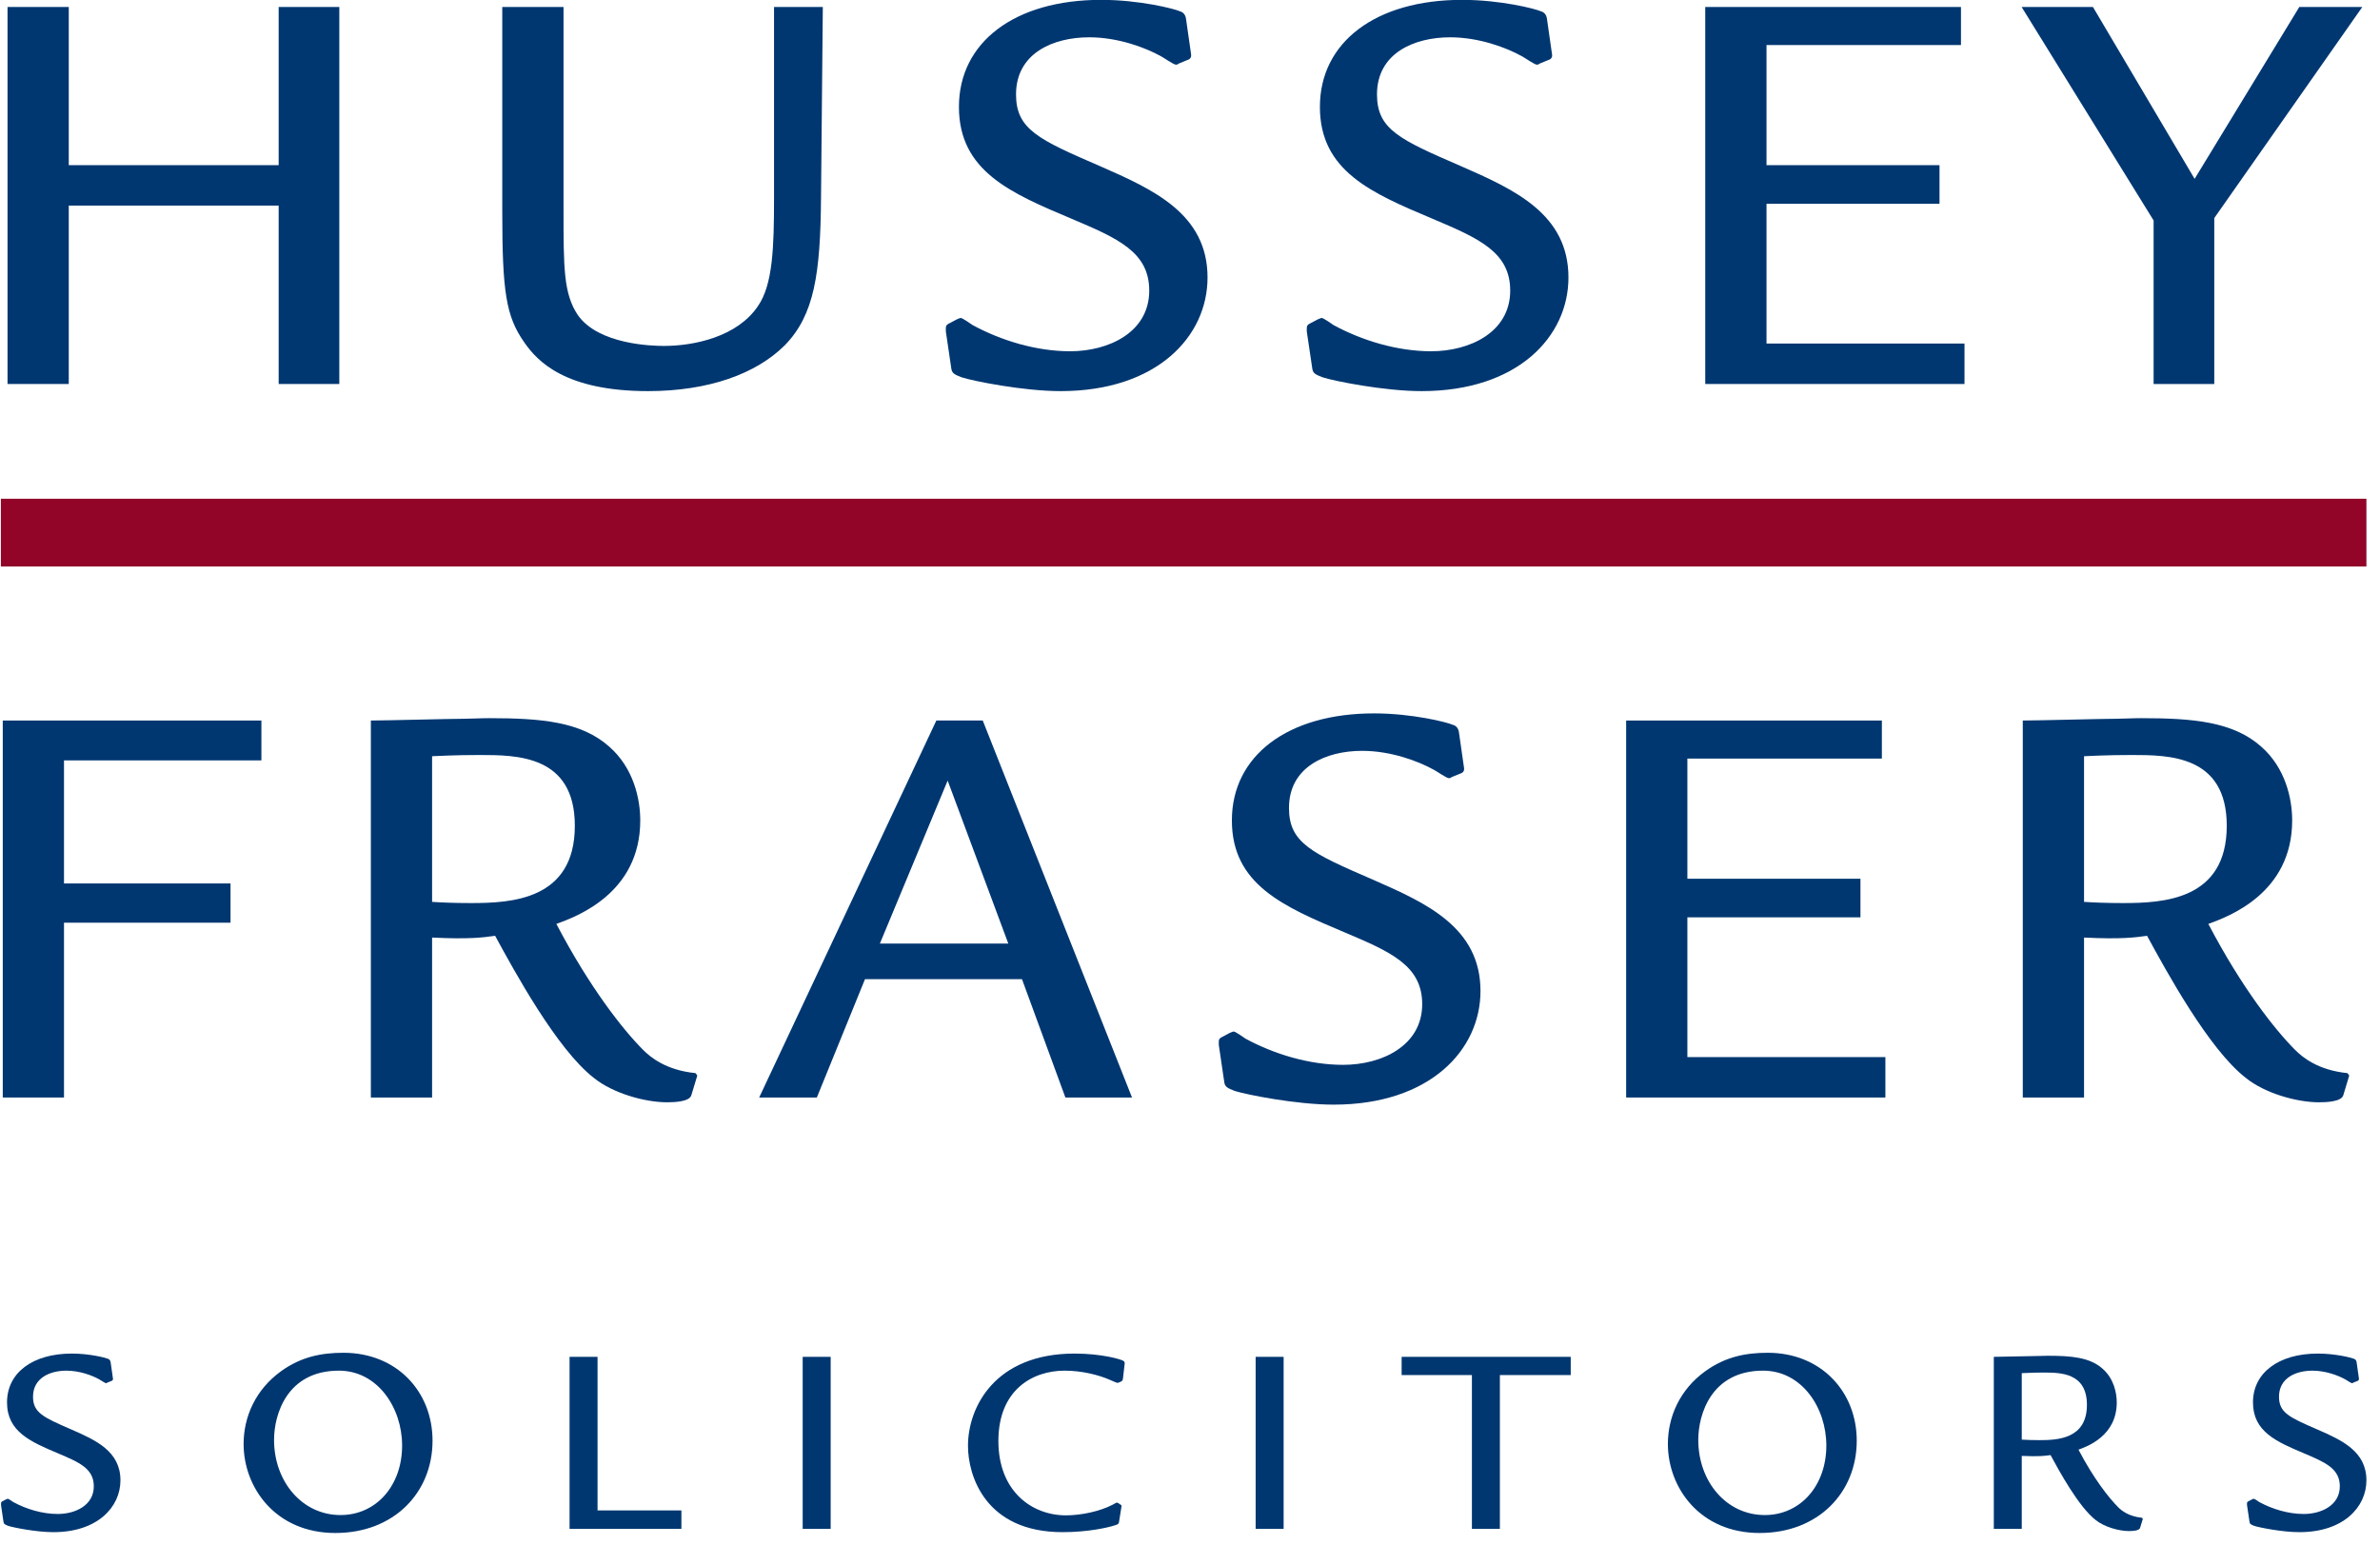<?xml version="1.0" encoding="UTF-8"?>
<svg width="416px" height="270px" viewBox="0 0 416 270" version="1.1" xmlns="http://www.w3.org/2000/svg" xmlns:xlink="http://www.w3.org/1999/xlink">
    <title>logo-husseyfraser.svg</title>
    <g id="logo-husseyfraser.svg" stroke="none" stroke-width="1" fill="none" fill-rule="evenodd">
        <polygon id="Fill-2" fill="#920528" points="0.154 99.026 413.626 99.026 413.626 87.179 0.154 87.179"></polygon>
        <polygon id="Fill-3" fill="#003771" points="48.708 28.871 48.708 1.221 59.309 1.221 59.309 67.122 48.708 67.122 48.708 35.936 12.02 35.936 12.02 67.122 1.316 67.122 1.316 1.221 12.02 1.221 12.02 28.871"></polygon>
        <path d="M98.499,1.221 L98.499,36.565 C98.499,46.848 98.499,51.324 100.991,55.063 C104.625,60.259 114.088,60.469 116.059,60.469 C121.257,60.469 128.853,58.907 132.484,53.499 C135.083,49.763 135.292,43.211 135.292,34.69 L135.292,1.221 L143.82,1.221 L143.505,34.587 C143.402,47.787 142.359,55.063 137.164,60.365 C132.172,65.346 123.856,68.367 113.253,68.367 C98.811,68.367 93.924,63.163 91.636,59.842 C88.415,55.271 87.791,50.902 87.791,36.87 L87.791,1.221 L98.499,1.221 Z" id="Fill-4" fill="#003771"></path>
        <path d="M208.152,9.227 C208.249,9.743 208.249,10.06 207.843,10.368 L206.074,11.095 C205.764,11.307 205.662,11.307 205.552,11.307 C205.142,11.307 203.373,10.06 202.957,9.849 C200.152,8.285 195.374,6.522 190.378,6.522 C184.039,6.522 177.592,9.326 177.592,16.501 C177.592,22.629 181.542,24.4 192.353,29.076 C201.605,33.131 211.066,37.399 211.066,48.515 C211.066,58.803 202.228,68.367 185.387,68.367 C178.844,68.367 170.112,66.606 168.134,65.971 C166.785,65.453 166.366,65.252 166.264,64.314 L165.329,57.972 C165.329,57.248 165.229,56.934 165.741,56.619 L167.302,55.793 C167.41,55.793 167.721,55.58 167.928,55.58 C168.243,55.58 169.694,56.619 170.006,56.825 C174.993,59.532 181.128,61.4 187.055,61.4 C193.811,61.4 200.876,58.074 200.876,50.798 C200.876,44.045 195.374,41.654 187.261,38.222 C176.657,33.752 167.613,29.91 167.613,18.683 C167.613,7.352 177.386,-0.024 192.456,-0.024 C199.215,-0.024 205.247,1.534 206.174,1.951 C206.591,2.057 207.22,2.362 207.32,3.406 L208.152,9.227 Z" id="Fill-6" fill="#003771"></path>
        <path d="M271.241,9.227 C271.345,9.743 271.345,10.06 270.936,10.368 L269.163,11.095 C268.852,11.307 268.748,11.307 268.644,11.307 C268.228,11.307 266.465,10.06 266.047,9.849 C263.241,8.285 258.462,6.522 253.469,6.522 C247.131,6.522 240.683,9.326 240.683,16.501 C240.683,22.629 244.638,24.4 255.443,29.076 C264.696,33.131 274.15,37.399 274.15,48.515 C274.15,58.803 265.319,68.367 248.482,68.367 C241.936,68.367 233.203,66.606 231.229,65.971 C229.865,65.453 229.463,65.252 229.359,64.314 L228.417,57.972 C228.417,57.248 228.313,56.934 228.836,56.619 L230.398,55.793 C230.505,55.793 230.81,55.58 231.018,55.58 C231.333,55.58 232.787,56.619 233.093,56.825 C238.086,59.532 244.222,61.4 250.151,61.4 C256.904,61.4 263.969,58.074 263.969,50.798 C263.969,44.045 258.462,41.654 250.352,38.222 C239.748,33.752 230.706,29.91 230.706,18.683 C230.706,7.352 240.475,-0.024 255.547,-0.024 C262.303,-0.024 268.339,1.534 269.267,1.951 C269.676,2.057 270.316,2.362 270.41,3.406 L271.241,9.227 Z" id="Fill-8" fill="#003771"></path>
        <polygon id="Fill-10" fill="#003771" points="342.757 1.221 342.757 7.873 308.767 7.873 308.767 28.871 339.007 28.871 339.007 35.623 308.767 35.623 308.767 60.05 343.374 60.05 343.374 67.122 298.06 67.122 298.06 1.221"></polygon>
        <polygon id="Fill-12" fill="#003771" points="365.825 1.221 383.597 31.264 401.896 1.221 412.908 1.221 387.033 38.118 387.033 67.122 376.429 67.122 376.429 38.535 353.358 1.221"></polygon>
        <polygon id="Fill-14" fill="#003771" points="45.692 125.948 45.692 132.917 11.186 132.917 11.186 154.428 40.293 154.428 40.293 161.288 11.186 161.288 11.186 191.846 0.482 191.846 0.482 125.948"></polygon>
        <path d="M75.526,157.649 C77.081,157.756 79.471,157.857 82.282,157.857 C89.352,157.857 100.474,157.34 100.474,144.344 C100.474,131.976 90.287,131.976 83.842,131.976 C82.906,131.976 79.683,131.976 75.526,132.187 L75.526,157.649 Z M75.526,191.846 L64.822,191.846 L64.822,125.948 C67.422,125.948 78.752,125.642 81.027,125.642 C82.282,125.642 83.949,125.536 85.509,125.536 C94.651,125.536 101.615,126.161 106.496,130.521 C110.767,134.265 111.91,139.672 111.91,143.409 C111.91,156.201 100.681,160.25 97.246,161.5 C103.069,172.617 108.889,180 112.42,183.532 C113.667,184.782 116.378,187.064 121.568,187.584 L121.882,188.003 L120.843,191.434 C120.533,192.577 117.935,192.681 116.581,192.681 C112.74,192.681 107.121,191.12 103.793,188.415 C97.354,183.434 89.873,169.708 86.542,163.578 C84.363,163.886 81.975,164.198 75.526,163.886 L75.526,191.846 Z" id="Fill-16" fill="#003771"></path>
        <path d="M176.24,164.931 L165.641,136.448 L153.796,164.931 L176.24,164.931 Z M171.774,125.948 L197.866,191.846 L186.22,191.846 L178.633,171.161 L151.192,171.161 L142.776,191.846 L132.694,191.846 L163.664,125.948 L171.774,125.948 Z" id="Fill-18" fill="#003771"></path>
        <path d="M255.859,133.951 C255.963,134.469 255.963,134.785 255.553,135.096 L253.781,135.821 C253.469,136.031 253.372,136.031 253.261,136.031 C252.849,136.031 251.08,134.785 250.661,134.579 C247.859,133.019 243.08,131.248 238.086,131.248 C231.749,131.248 225.301,134.058 225.301,141.227 C225.301,147.364 229.258,149.126 240.06,153.805 C249.313,157.857 258.774,162.122 258.774,173.24 C258.774,183.532 249.937,193.093 233.099,193.093 C226.554,193.093 217.82,191.33 215.843,190.706 C214.489,190.184 214.077,189.98 213.973,189.037 L213.041,182.701 C213.041,181.973 212.931,181.661 213.45,181.35 L215.012,180.519 C215.123,180.519 215.424,180.311 215.638,180.311 C215.947,180.311 217.405,181.35 217.71,181.561 C222.703,184.265 228.837,186.135 234.765,186.135 C241.521,186.135 248.586,182.798 248.586,175.529 C248.586,168.776 243.08,166.382 234.966,162.953 C224.365,158.48 215.32,154.636 215.32,143.409 C215.32,132.084 225.093,124.701 240.164,124.701 C246.924,124.701 252.95,126.263 253.884,126.677 C254.3,126.781 254.93,127.094 255.027,128.133 L255.859,133.951 Z" id="Fill-20" fill="#003771"></path>
        <polygon id="Fill-22" fill="#003771" points="328.932 125.948 328.932 132.6 294.936 132.6 294.936 153.604 325.188 153.604 325.188 160.35 294.936 160.35 294.936 184.781 329.546 184.781 329.546 191.846 284.235 191.846 284.235 125.948"></polygon>
        <path d="M364.27,157.649 C365.825,157.756 368.221,157.857 371.026,157.857 C378.098,157.857 389.214,157.34 389.214,144.344 C389.214,131.976 379.032,131.976 372.584,131.976 C371.649,131.976 368.422,131.976 364.27,132.187 L364.27,157.649 Z M364.27,191.846 L353.562,191.846 L353.562,125.948 C356.163,125.948 367.49,125.642 369.779,125.642 C371.026,125.642 372.695,125.536 374.25,125.536 C383.396,125.536 390.36,126.161 395.247,130.521 C399.506,134.265 400.649,139.672 400.649,143.409 C400.649,156.201 389.422,160.25 385.994,161.5 C391.812,172.617 397.636,180 401.168,183.532 C402.418,184.782 405.12,187.064 410.311,187.584 L410.623,188.003 L409.587,191.434 C409.275,192.577 406.675,192.681 405.324,192.681 C401.48,192.681 395.87,191.12 392.542,188.415 C386.097,183.434 378.617,169.708 375.286,163.578 C373.104,163.886 370.715,164.198 364.27,163.886 L364.27,191.846 Z" id="Fill-24" fill="#003771"></path>
        <path d="M19.721,240.822 C19.773,241.062 19.773,241.209 19.581,241.351 L18.772,241.679 C18.634,241.778 18.588,241.778 18.533,241.778 C18.346,241.778 17.539,241.209 17.35,241.115 C16.069,240.404 13.892,239.593 11.61,239.593 C8.721,239.593 5.772,240.871 5.772,244.15 C5.772,246.95 7.577,247.751 12.509,249.891 C16.734,251.738 21.053,253.683 21.053,258.757 C21.053,263.455 17.02,267.822 9.333,267.822 C6.348,267.822 2.358,267.017 1.454,266.731 C0.842,266.491 0.647,266.401 0.603,265.971 L0.178,263.075 C0.178,262.741 0.134,262.594 0.365,262.459 L1.079,262.082 C1.128,262.082 1.27,261.985 1.361,261.985 C1.507,261.985 2.168,262.459 2.311,262.555 C4.583,263.791 7.384,264.644 10.09,264.644 C13.178,264.644 16.397,263.125 16.397,259.81 C16.397,256.719 13.892,255.635 10.184,254.062 C5.35,252.024 1.228,250.268 1.228,245.143 C1.228,239.971 5.679,236.605 12.562,236.605 C15.64,236.605 18.393,237.32 18.819,237.501 C19.011,237.553 19.291,237.7 19.343,238.173 L19.721,240.822 Z" id="Fill-26" fill="#003771"></path>
        <path d="M47.901,251.693 C47.901,258.999 52.828,264.833 59.516,264.833 C65.782,264.833 70.285,259.664 70.285,252.686 C70.285,246.044 65.974,239.592 59.237,239.592 C50.177,239.592 47.901,247.232 47.901,251.693 M75.603,251.833 C75.603,260.898 68.866,267.968 58.618,267.968 C48.133,267.968 42.58,259.992 42.58,252.408 C42.58,247.713 44.625,242.914 49.18,239.648 C52.645,237.177 56.149,236.466 60.04,236.466 C69.344,236.466 75.603,243.249 75.603,251.833" id="Fill-28" fill="#003771"></path>
        <polygon id="Fill-30" fill="#003771" points="104.444 237.177 104.444 264.021 119.101 264.021 119.101 267.251 99.554 267.251 99.554 237.177"></polygon>
        <polygon id="Fill-32" fill="#003771" points="140.301 267.251 145.192 267.251 145.192 237.177 140.301 237.177"></polygon>
        <path d="M196.282,240.965 C196.235,241.261 196.181,241.352 196.036,241.443 C195.949,241.498 195.475,241.729 195.329,241.729 C195.186,241.729 194.144,241.261 193.907,241.16 C192.055,240.361 189.165,239.592 186.077,239.592 C180.531,239.592 174.508,242.913 174.508,251.884 C174.508,260.66 180.339,264.884 186.316,264.884 C189.021,264.884 192.295,264.166 194.472,263.027 C195.139,262.647 195.186,262.647 195.233,262.647 C195.329,262.647 195.853,262.982 195.949,263.075 C196.084,263.17 196.036,263.268 195.99,263.55 L195.612,265.92 C195.566,266.345 195.475,266.443 194.996,266.585 C193.762,267.017 190.158,267.822 185.741,267.822 C172.18,267.822 169.193,257.903 169.193,252.735 C169.193,246.043 173.839,236.605 187.837,236.605 C192.524,236.605 195.949,237.599 196.376,237.888 C196.61,238.033 196.61,238.361 196.56,238.554 L196.282,240.965 Z" id="Fill-34" fill="#003771"></path>
        <polygon id="Fill-35" fill="#003771" points="219.473 267.251 224.365 267.251 224.365 237.177 219.473 237.177"></polygon>
        <polygon id="Fill-36" fill="#003771" points="274.547 237.177 274.547 240.362 262.164 240.362 262.164 267.251 257.275 267.251 257.275 240.362 244.992 240.362 244.992 237.177"></polygon>
        <path d="M296.842,251.693 C296.842,258.999 301.771,264.833 308.462,264.833 C314.722,264.833 319.225,259.664 319.225,252.686 C319.225,246.044 314.92,239.592 308.176,239.592 C299.118,239.592 296.842,247.232 296.842,251.693 M324.54,251.833 C324.54,260.898 317.809,267.968 307.563,267.968 C297.079,267.968 291.53,259.992 291.53,252.408 C291.53,247.713 293.563,242.914 298.121,239.648 C301.582,237.177 305.092,236.466 308.988,236.466 C318.28,236.466 324.54,243.249 324.54,251.833" id="Fill-37" fill="#003771"></path>
        <path d="M353.384,251.647 C354.098,251.693 355.188,251.739 356.464,251.739 C359.695,251.739 364.772,251.501 364.772,245.573 C364.772,239.926 360.123,239.926 357.178,239.926 C356.753,239.926 355.286,239.926 353.384,240.024 L353.384,251.647 Z M353.384,267.251 L348.498,267.251 L348.498,237.177 C349.685,237.177 354.854,237.034 355.897,237.034 C356.464,237.034 357.221,236.989 357.938,236.989 C362.113,236.989 365.293,237.274 367.517,239.261 C369.464,240.965 369.988,243.44 369.988,245.144 C369.988,250.979 364.863,252.826 363.298,253.404 C365.957,258.475 368.611,261.842 370.228,263.456 C370.788,264.021 372.026,265.066 374.396,265.31 L374.546,265.499 L374.068,267.06 C373.928,267.585 372.738,267.631 372.12,267.631 C370.366,267.631 367.801,266.92 366.283,265.686 C363.348,263.407 359.928,257.147 358.416,254.352 C357.418,254.492 356.322,254.627 353.384,254.492 L353.384,267.251 Z" id="Fill-38" fill="#003771"></path>
        <path d="M412.295,240.822 C412.344,241.062 412.344,241.209 412.159,241.351 L411.354,241.679 C411.208,241.778 411.162,241.778 411.107,241.778 C410.921,241.778 410.123,241.209 409.925,241.115 C408.643,240.404 406.461,239.593 404.188,239.593 C401.295,239.593 398.347,240.871 398.347,244.15 C398.347,246.95 400.152,247.751 405.087,249.891 C409.308,251.738 413.626,253.683 413.626,258.757 C413.626,263.455 409.597,267.822 401.915,267.822 C398.925,267.822 394.938,267.017 394.036,266.731 C393.425,266.491 393.224,266.401 393.185,265.971 L392.753,263.075 C392.753,262.741 392.708,262.594 392.938,262.459 L393.652,262.082 C393.708,262.082 393.844,261.985 393.941,261.985 C394.085,261.985 394.75,262.459 394.893,262.555 C397.169,263.791 399.964,264.644 402.669,264.644 C405.747,264.644 408.977,263.125 408.977,259.81 C408.977,256.719 406.461,255.635 402.769,254.062 C397.928,252.024 393.798,250.268 393.798,245.143 C393.798,239.971 398.263,236.605 405.143,236.605 C408.217,236.605 410.97,237.32 411.396,237.501 C411.584,237.553 411.876,237.7 411.919,238.173 L412.295,240.822 Z" id="Fill-39" fill="#003771"></path>
    </g>
</svg>